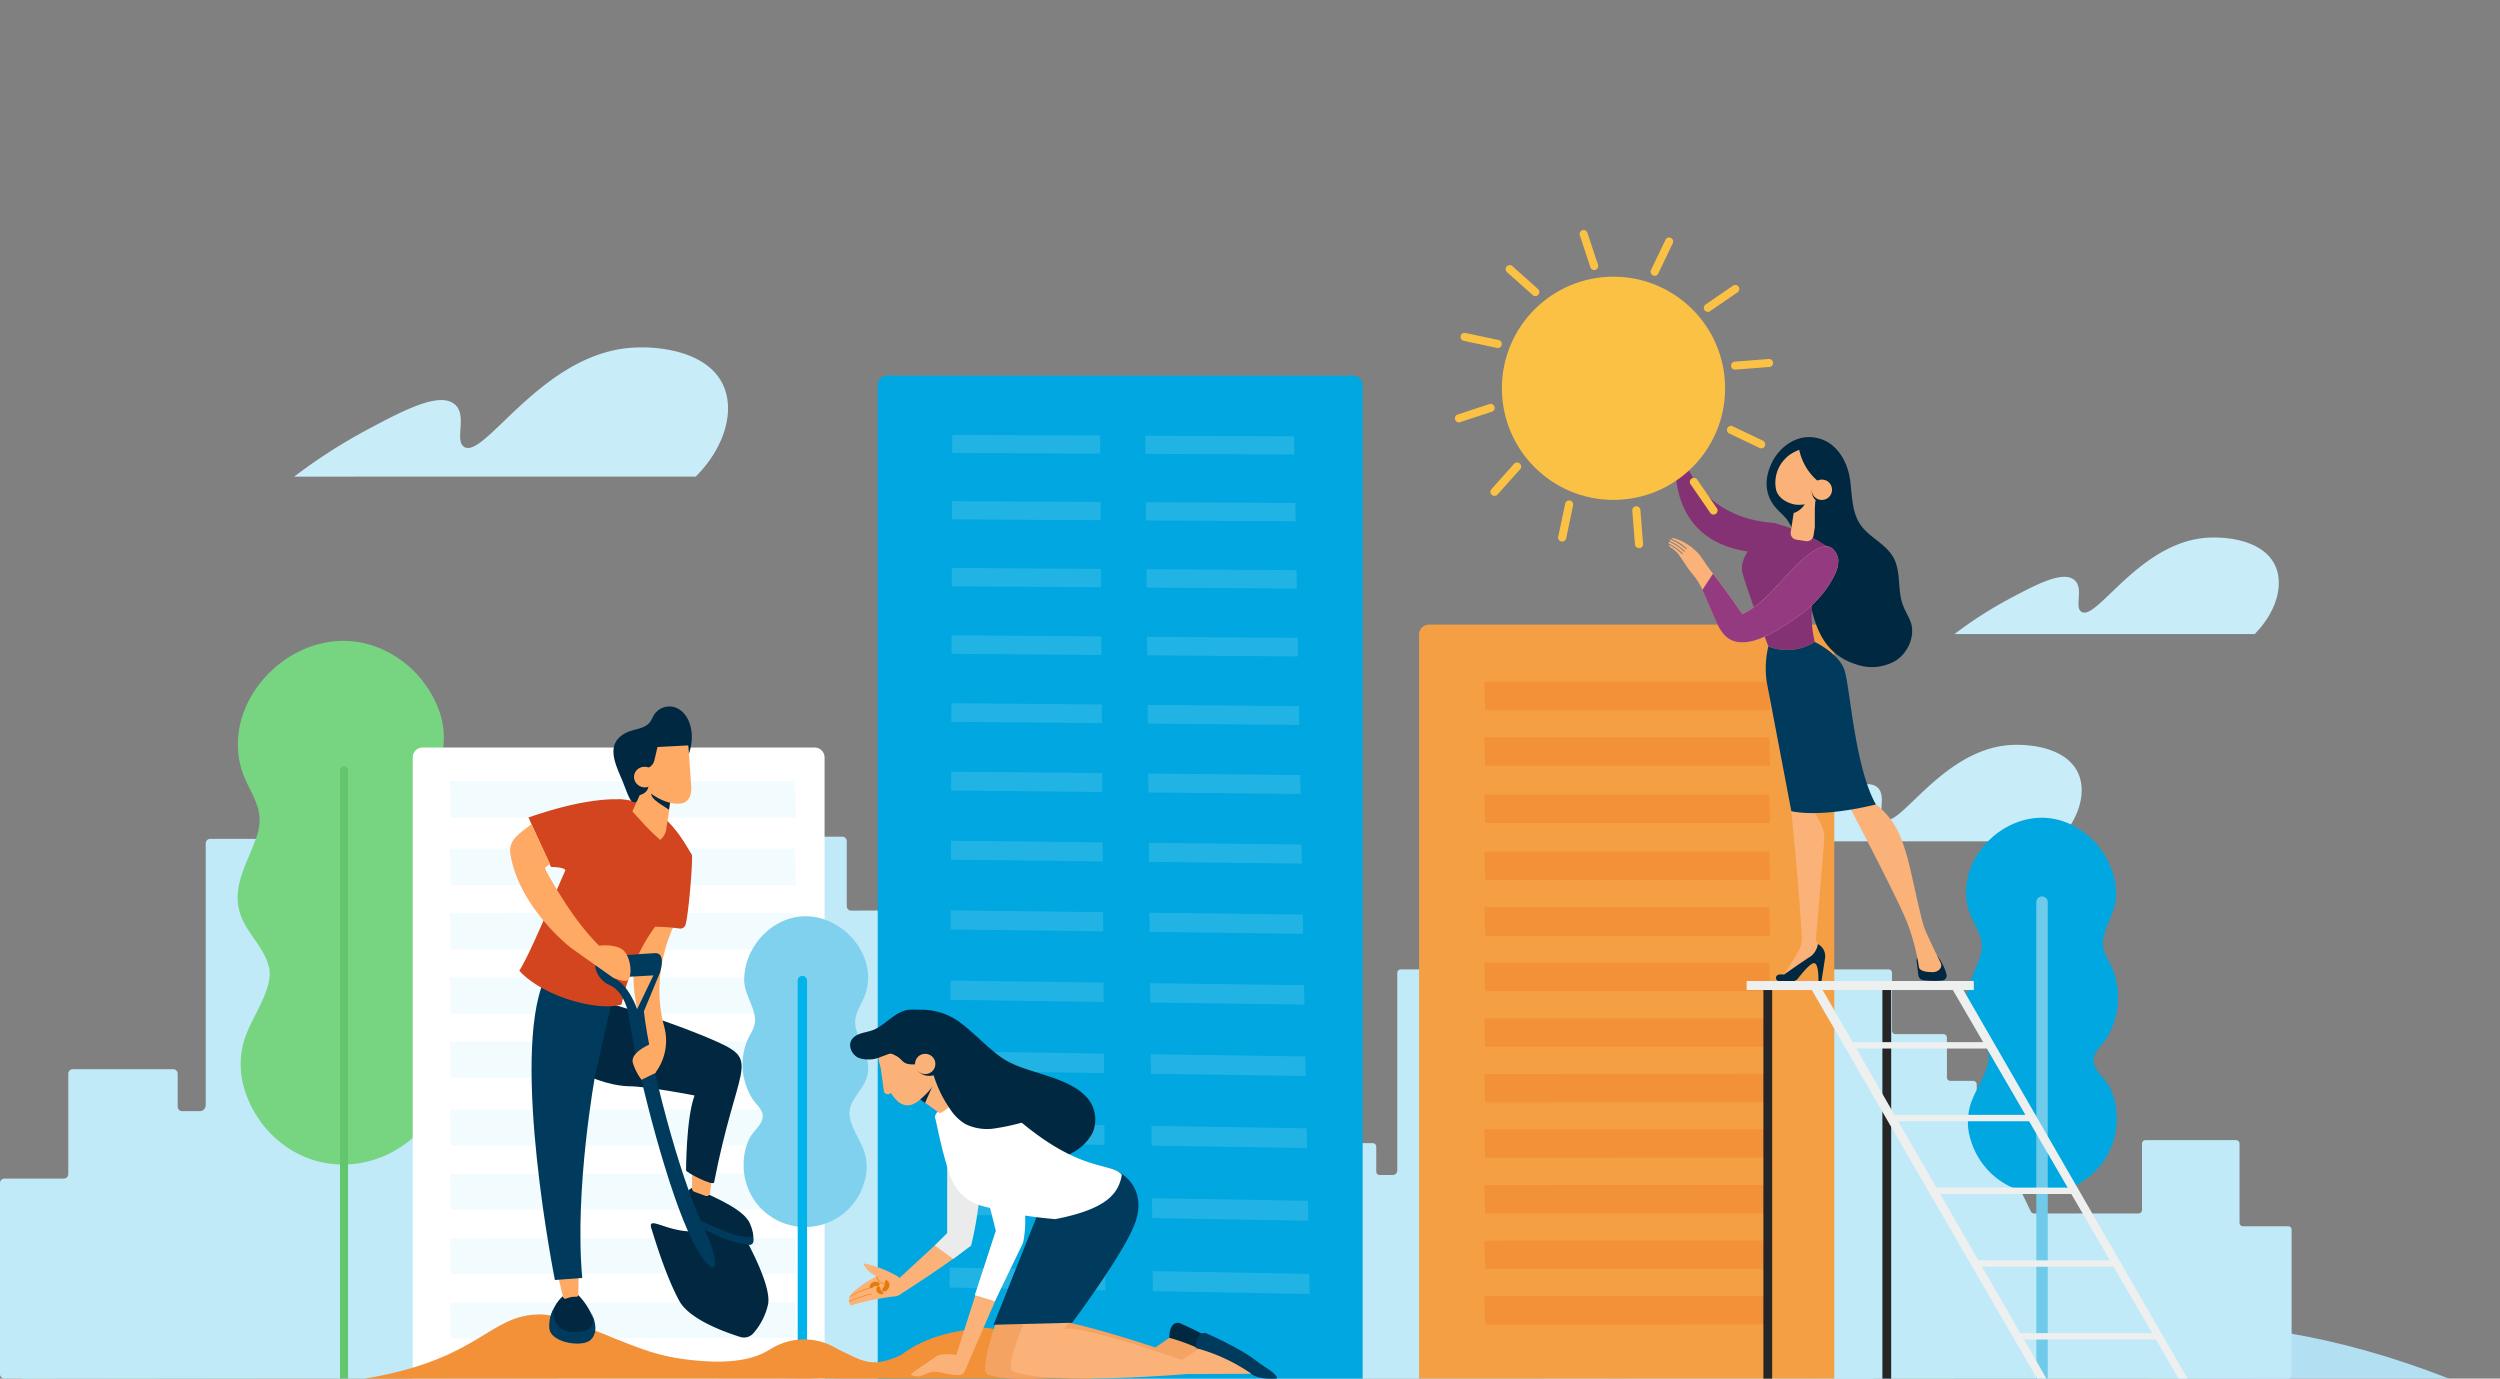 <?xml version="1.0" encoding="UTF-8"?> <svg xmlns="http://www.w3.org/2000/svg" xmlns:xlink="http://www.w3.org/1999/xlink" id="Layer_1" data-name="Layer 1" width="700" height="386" viewBox="0 0 700 386"><rect x="0" y="0" width="700" height="386" fill="#808080" stroke="none"/><defs><style> .cls-1 { fill: #b3dff2; } .cls-15, .cls-2 { fill: #c1eaf8; } .cls-3 { fill: #c8ecf8; } .cls-4 { fill: #77d481; } .cls-5 { fill: #63c56d; } .cls-13, .cls-6 { fill: #00a7e1; } .cls-7 { fill: #70cbeb; } .cls-8 { fill: #f59f44; } .cls-13, .cls-19, .cls-25, .cls-8, .cls-9 { fill-rule: evenodd; } .cls-30, .cls-9 { fill: #fff; } .cls-10 { opacity: 0.14; } .cls-11 { opacity: 0.37; } .cls-12 { fill: #00adee; } .cls-14, .cls-15 { opacity: 0.42; isolation: isolate; } .cls-16, .cls-25 { fill: #f39139; } .cls-17 { fill: #012840; } .cls-18 { fill: #003a5d; } .cls-19, .cls-20 { fill: #ffaa64; } .cls-21 { fill: #d2451e; } .cls-22 { fill: #002840; } .cls-23 { fill: #80d1ee; } .cls-24 { fill: #00b3ea; } .cls-26 { fill: #fab278; } .cls-27 { fill: #fa8000; } .cls-28 { fill: #ebebeb; } .cls-29 { fill: #f4a362; } .cls-31 { fill: #e77b09; } .cls-32 { fill: url(#linear-gradient); } .cls-33 { fill: #853275; } .cls-34 { fill: #fbc144; } .cls-35 { fill: #933a81; } .cls-36 { fill: #262528; } .cls-37 { fill: #eeefef; } </style><linearGradient id="linear-gradient" x1="284.09" y1="10.31" x2="283.64" y2="10.99" gradientTransform="translate(-1217.07 -75.26) scale(5.95 18.62)" gradientUnits="userSpaceOnUse"><stop offset="0" stop-color="#f9b776"></stop><stop offset="1" stop-color="#f47960"></stop></linearGradient></defs><title>bgHeroOurImpact</title><g id="Layer_1-2" data-name="Layer 1"><g id="Homapage"><g id="JFGH_OurImpact" data-name="JFGH OurImpact"><g id="Group-13"><g id="Group-8"><g id="ourimpact2-copy"><g id="Group"><path id="Path" class="cls-1" d="M685.65,386c-32.93-12.94-59-15.5-76.93-15.3-12.57.11-21.89.27-63.24,3.41-47.1,3.56-59.61-1.81-113.31-2.73-72.27-1.24-64.5,8.22-127.3,6.82-82.41-1.85-87.67-18-140.45-9.56-31.92,5.09-50.35,14.21-80.47,9.56-12.24-1.91-26.93-4.5-47.65-2.05-12.83,1.53-19,4.92-30.65,9.85,91.25.05,247.77,0,339,0C434,386,596.31,386.05,685.65,386Z"></path><g><path id="Path-2" class="cls-2" d="M640.72,343.36H628.07a1,1,0,0,1-1-.94V320.19a1,1,0,0,0-1-.95H600.76a1,1,0,0,0-1,.95v18.63a1,1,0,0,1-1,.95H569.5a1,1,0,0,1-.86-.54l-5.53-11.42a1,1,0,0,0-.85-.54h-3.7a1,1,0,0,1-.95-.95V312.88a1,1,0,0,0-1-.95h-2.13a1,1,0,0,1-1-.95v-7.39a1,1,0,0,0-1-.95H546.1a1,1,0,0,1-.68-.28,1,1,0,0,1-.28-.67V290.51a1,1,0,0,0-.95-.95H530.75a1,1,0,0,1-1-.95V272.38a.94.94,0,0,0-.93-.95H508.65a1,1,0,0,0-1,.95v55.37a1.26,1.26,0,0,1-1.27,1.27h-3.71a1,1,0,0,1-.95-.95v-7a1,1,0,0,0-1-1H479.4a1,1,0,0,0-.95,1v21.38a1,1,0,0,1-.95.94H432.87a1,1,0,0,0-.68.28,1,1,0,0,0-.27.67v40.74a.94.94,0,0,0,.93.95h0l129.91-.1,77.94.1a1,1,0,0,0,.95-.95V344.32a1,1,0,0,0-.28-.68,1,1,0,0,0-.67-.28Z"></path><path id="Path-Copy" class="cls-2" d="M524.31,343.36H511.67a.94.94,0,0,1-.95-.93h0V320.19a1,1,0,0,0-1-.95H484.35a1,1,0,0,0-1,.95v18.63a1,1,0,0,1-1,.95H453.09a1,1,0,0,1-.86-.54l-5.52-11.42a1,1,0,0,0-.86-.54h-3.69a1,1,0,0,1-1-.95V312.88a1,1,0,0,0-1-.95h-2.13a.94.94,0,0,1-.95-.93v-7.41a1,1,0,0,0-.95-.95h-6.54a1,1,0,0,1-.95-.95V290.51a1,1,0,0,0-.95-.95H414.35a1,1,0,0,1-.67-.28,1,1,0,0,1-.28-.67V272.38a1,1,0,0,0-.95-.95H392.24a1,1,0,0,0-1,.95v55.37A1.26,1.26,0,0,1,390,329h-3.7a.94.94,0,0,1-.95-.93v-7a1,1,0,0,0-.95-1H363a1,1,0,0,0-.95,1v21.38a.94.94,0,0,1-.94.94H316.46a1,1,0,0,0-.95.95v40.74a.94.94,0,0,0,.93.95h0l129.92-.1,77.93.1a1,1,0,0,0,1-.95V344.32a.94.94,0,0,0-.88-1h-.12Z"></path></g><g><path id="Path-3" class="cls-2" d="M200.88,330H184.25a1.25,1.25,0,0,1-1.25-1.24V310a1.25,1.25,0,0,0-1.25-1.25H148.36a1.25,1.25,0,0,0-1.25,1.25v19.2a1.25,1.25,0,0,1-1.25,1.25H128.29a1.25,1.25,0,0,1-1.14-.71l-7.26-15a1.26,1.26,0,0,0-1.14-.71H113.9a1.23,1.23,0,0,1-1.25-1.21V295.18a1.26,1.26,0,0,0-1.25-1.25h-2.8a1.25,1.25,0,0,1-1.26-1.24h0v-36a1.25,1.25,0,0,0-1.23-1.25h0l-28.77.14a1.25,1.25,0,0,1-1.24-1.25V236.14a1.26,1.26,0,0,0-1.25-1.25h-16a1.25,1.25,0,0,0-1.25,1.25v73.31a1.67,1.67,0,0,1-1.67,1.67H51a1.25,1.25,0,0,1-1.25-1.25v-9.24a1.25,1.25,0,0,0-1.25-1.25H20.37a1.25,1.25,0,0,0-1.25,1.25v28.08A1.25,1.25,0,0,1,17.91,330H1.25A1.25,1.25,0,0,0,0,331.21v53.55a1.22,1.22,0,0,0,.37.88,1.25,1.25,0,0,0,.88.36l97.18-.13,102.44.13a1.29,1.29,0,0,0,.89-.36,1.27,1.27,0,0,0,.36-.88V331.23A1.24,1.24,0,0,0,200.88,330Z"></path><path id="Path-Copy-2" class="cls-2" d="M361.88,329.37H345.25a1.25,1.25,0,0,1-1.25-1.25v-18.7a1.25,1.25,0,0,0-1.25-1.25H309.36a1.25,1.25,0,0,0-1.25,1.25v19.2a1.25,1.25,0,0,1-1.25,1.25H289.29a1.24,1.24,0,0,1-1.14-.7l-7.26-15a1.25,1.25,0,0,0-1.14-.7H274.9a1.25,1.25,0,0,1-1.25-1.25V294.57a1.26,1.26,0,0,0-1.25-1.25h-2.8a1.25,1.25,0,0,1-1.26-1.24h0v-36a1.25,1.25,0,0,0-1.24-1.24l-28.77.13a1.22,1.22,0,0,1-.88-.37,1.25,1.25,0,0,1-.36-.88V235.52a1.26,1.26,0,0,0-1.25-1.25h-16a1.26,1.26,0,0,0-1.25,1.25v73.32a1.67,1.67,0,0,1-1.67,1.67H212a1.25,1.25,0,0,1-1.25-1.25V300a1.25,1.25,0,0,0-1.25-1.25H181.37a1.25,1.25,0,0,0-1.25,1.25v28.1a1.25,1.25,0,0,1-1.24,1.24H162.25a1.25,1.25,0,0,0-1.25,1.25v53.55a1.26,1.26,0,0,0,1.25,1.25l97.18-.14,102.44.14a1.25,1.25,0,0,0,1.25-1.25V330.62a1.25,1.25,0,0,0-1.23-1.25Z"></path></g><path id="Path-4" class="cls-3" d="M194.81,133.44c8-8,11.05-18.25,7.69-25.58-4.42-9.64-18.49-11.19-26.56-10.42-24.76,2.39-40.44,31.33-46,27.68-2.78-1.81,1.06-8.87-2.66-11.94-4.25-3.53-14.14,1.63-24.35,7.08a152.23,152.23,0,0,0-20.56,13.2Z"></path><path id="Path-5" class="cls-3" d="M576.13,235.58c5.93-6,8.25-13.64,5.74-19.12-3.29-7.2-13.82-8.36-19.85-7.78-18.51,1.78-30.22,23.41-34.41,20.68-2.08-1.35.79-6.63-2-8.94-3.17-2.63-10.57,1.23-18.19,5.3a113.71,113.71,0,0,0-15.34,9.86Z"></path><path id="Path-6" class="cls-3" d="M631.32,177.53c5.93-6,8.26-13.64,5.75-19.12-3.29-7.2-13.83-8.36-19.86-7.78C598.7,152.41,587,174,582.8,171.31c-2.07-1.35.79-6.63-2-8.93-3.17-2.64-10.56,1.22-18.18,5.29a113.82,113.82,0,0,0-15.35,9.86Z"></path></g><g id="Group-2"><path id="Path-7" class="cls-4" d="M75.06,269.94c-1.45-4.86-5.8-8.7-7.56-13.39-3.12-8.28,2.16-15.3,4.54-22.89,2.49-8-2.84-11.93-4.68-19.22-4.43-17.54,11.41-35,28.76-35,10.7,0,20.46,6.67,25.26,15.95,6.1,11.74,1,19.43-1.14,31-1,5.49,2.22,8.26,4,13a30.36,30.36,0,0,1-3,26.43c-1.71,2.65-4.94,4.92-4.8,8.33.17,3.86,4.41,6.82,6.13,10a27.89,27.89,0,0,1,2.9,12.78c0,18.06-16.67,31.45-33.78,28.8-11-1.71-20-10.12-23.17-20.57a23.18,23.18,0,0,1,.73-16.26c1.92-4.84,7.14-12.3,6.15-17.75C75.31,270.77,75.2,270.35,75.06,269.94Z"></path><path id="Path-8" class="cls-5" d="M97.46,386V215.68a1.14,1.14,0,0,0-1.1-1.16h0a1.16,1.16,0,0,0-1.16,1.16V386"></path></g><g id="Group-3"><path id="Path-9" class="cls-6" d="M556.59,293.92c-1-3.49-4.16-6.25-5.43-9.61-2.25-5.94,1.56-11,3.25-16.43,1.79-5.74-2-8.57-3.38-13.79-3.16-12.6,8.22-25.12,20.67-25.12,7.53,0,14.47,4.72,18,11.18a21.15,21.15,0,0,1,2.82,10.5c-.12,4.45-2.77,7.84-3.55,12-.73,3.94,1.59,5.93,2.82,9.35a21.77,21.77,0,0,1-2.13,19c-1.23,1.9-3.55,3.52-3.45,6,.13,2.78,3.17,4.91,4.4,7.21a20,20,0,0,1,2.09,9.17c0,13-12,22.57-24.25,20.67a21.16,21.16,0,0,1-16.62-14.77,16.56,16.56,0,0,1,.52-11.66c1.37-3.47,5.12-8.83,4.41-12.74a3.62,3.62,0,0,0-.19-.9Z"></path><path id="Path-10" class="cls-7" d="M573.37,386V252.6a1.6,1.6,0,0,0-1.6-1.6h0a1.6,1.6,0,0,0-1.6,1.6V386"></path></g><g id="Group-4"><path id="Rectangle" class="cls-8" d="M400.14,174.89H510.81a2.79,2.79,0,0,1,2.79,2.79V386H397.35V177.68a2.79,2.79,0,0,1,2.79-2.79Z"></path></g><g id="Group-5"><path id="Rectangle-Copy-4" class="cls-9" d="M118.35,209.3H228.09a2.79,2.79,0,0,1,2.79,2.79V386H115.56V212.09A2.79,2.79,0,0,1,118.35,209.3Z"></path><g id="Group-9" class="cls-10"><g class="cls-11"><polygon id="Path-11" class="cls-12" points="222.83 228.97 126.27 228.94 126 218.66 222.59 218.66 222.83 228.97"></polygon><polygon id="Path-12" class="cls-12" points="222.83 247.87 126.27 247.88 126 237.66 222.59 237.66 222.83 247.87"></polygon><polygon id="Path-13" class="cls-12" points="222.83 265.83 126.27 265.85 126 255.67 222.59 255.66 222.83 265.83"></polygon><polygon id="Path-14" class="cls-12" points="222.83 283.8 126.27 283.83 126 273.68 222.59 273.66 222.83 283.8"></polygon><polygon id="Path-15" class="cls-12" points="222.83 301.76 126.27 301.8 126 291.69 222.59 291.66 222.83 301.76"></polygon><polygon id="Path-16" class="cls-12" points="222.83 320.73 126.27 320.77 126 310.69 222.59 310.66 222.83 320.73"></polygon><polygon id="Path-17" class="cls-12" points="222.83 338.69 126.27 338.74 126 328.71 222.6 328.66 222.83 338.69"></polygon><polygon id="Path-18" class="cls-12" points="222.83 356.66 126.26 356.71 126 346.71 222.59 346.66 222.83 356.66"></polygon><polygon id="Path-19" class="cls-12" points="222.83 374.62 126.27 374.69 126 364.72 222.59 364.66 222.83 374.62"></polygon></g></g></g><g id="Group-6"><path id="Rectangle-Copy-3" class="cls-13" d="M248.55,105.14h130.2a2.79,2.79,0,0,1,2.79,2.79h0V386H245.76V107.93a2.79,2.79,0,0,1,2.79-2.79Z"></path><g id="Path-20" class="cls-14"><polygon class="cls-15" points="308.07 127.02 266.61 126.84 266.62 121.78 308.04 121.94 308.07 127.02"></polygon><polygon class="cls-15" points="308.19 145.66 266.55 145.42 266.57 140.32 308.16 140.54 308.19 145.66"></polygon><polygon class="cls-15" points="308.3 164.44 266.49 164.17 266.51 159.02 308.27 159.29 308.3 164.44"></polygon><polygon class="cls-15" points="308.42 183.39 266.44 183.07 266.45 177.88 308.38 178.19 308.42 183.39"></polygon><polygon class="cls-15" points="308.65 221.76 266.32 221.34 266.33 216.07 308.62 216.47 308.65 221.76"></polygon><polygon class="cls-15" points="309.01 280.54 266.13 279.97 266.15 274.56 308.98 275.12 309.01 280.54"></polygon><polygon class="cls-15" points="308.53 202.49 266.37 202.12 266.39 196.9 308.5 197.25 308.53 202.49"></polygon><polygon class="cls-15" points="308.77 241.19 266.25 240.72 266.27 235.41 308.74 235.86 308.77 241.19"></polygon><polygon class="cls-15" points="308.89 260.78 266.2 260.26 266.21 254.9 308.86 255.41 308.89 260.78"></polygon><polygon class="cls-15" points="309.13 300.47 266.08 299.85 266.09 294.39 309.1 295 309.13 300.47"></polygon><polygon class="cls-15" points="309.26 320.57 266.01 319.89 266.03 314.39 309.23 315.06 309.26 320.57"></polygon><polygon class="cls-15" points="309.38 340.85 265.95 340.11 265.97 334.57 309.34 335.28 309.38 340.85"></polygon><polygon class="cls-15" points="309.51 361.3 265.89 360.5 265.91 354.91 309.48 355.68 309.51 361.3"></polygon><polygon class="cls-15" points="362.44 127.26 320.71 127.08 320.67 122 362.35 122.17 362.44 127.26"></polygon><polygon class="cls-15" points="362.78 145.96 320.88 145.72 320.83 140.61 362.68 140.82 362.78 145.96"></polygon><polygon class="cls-15" points="363.12 164.81 321.05 164.53 321 159.37 363.02 159.64 363.12 164.81"></polygon><polygon class="cls-15" points="363.46 183.81 321.21 183.49 321.17 178.29 363.37 178.6 363.46 183.81"></polygon><polygon class="cls-15" points="364.16 222.31 321.56 221.89 321.51 216.6 364.07 217.01 364.16 222.31"></polygon><polygon class="cls-15" points="365.24 281.29 322.08 280.72 322.04 275.29 365.14 275.85 365.24 281.29"></polygon><polygon class="cls-15" points="363.81 202.98 321.39 202.61 321.34 197.36 363.71 197.73 363.81 202.98"></polygon><polygon class="cls-15" points="364.52 241.81 321.73 241.33 321.68 236 364.42 236.46 364.52 241.81"></polygon><polygon class="cls-15" points="364.88 261.46 321.9 260.94 321.86 255.56 364.78 256.07 364.88 261.46"></polygon><polygon class="cls-15" points="365.6 301.29 322.26 300.66 322.21 295.19 365.5 295.8 365.6 301.29"></polygon><polygon class="cls-15" points="365.97 321.46 322.44 320.78 322.39 315.25 365.86 315.93 365.97 321.46"></polygon><polygon class="cls-15" points="366.33 341.8 322.62 341.07 322.57 335.5 366.23 336.22 366.33 341.8"></polygon><polygon class="cls-15" points="366.71 362.32 322.8 361.53 322.75 355.91 366.61 356.69 366.71 362.32"></polygon></g></g><g id="Group-7"><path id="Path-21" class="cls-16" d="M220.58,383.18c13.34-2.93,25.28,1.37,31.26-3.41s13.07-6.83,22.49-7.94S306,386,306,386H257C207.24,386,207.24,386.09,220.58,383.18Z"></path><path id="Path-22" class="cls-16" d="M229.47,386s-11.77-.49-14.67-1c-6.72-1.19-24.75-3.69-34.71-7.17-10.53-3.69-22.58-9.8-28.76-9.8-14.55,0-16.57,12.57-49.3,18Z"></path><g><path id="Path-23" class="cls-17" d="M182.4,344c-1.3-4.13,5.07,1.75,13.64.68s7.88-6.66,9.66-3.41,10.49,18,9.36,23.92a18.35,18.35,0,0,1-4.09,8.09,3.48,3.48,0,0,1-3.68,1.07c-4.36-1.36-14.32-4.94-17.12-10.16C186.54,357.45,183.7,348.14,182.4,344Z"></path><g id="Group-3-2"><path id="Path-24" class="cls-17" d="M194.1,332.5s-3.28.48-3.15,8c0,0,8.61,7.07,19.07,8,.79.07,1.61-2.09,0-5.84S201.81,335.94,194.1,332.5Z"></path><path id="Path-25" class="cls-18" d="M208,346.21c-2.54-.4-2.19-.35-6.83-2.2a47.71,47.71,0,0,1-10.24-5.51v1.17s8.59,7.91,19,8.83a1,1,0,0,0,.92-.51,1.92,1.92,0,0,0,.07-1.16C210.82,346.08,210.55,346.61,208,346.21Z"></path></g><path id="Path-2-2" class="cls-19" d="M193.78,326.23v6.53a1,1,0,0,0,.65.94l3.07,1.13a1,1,0,0,0,1.28-.59.86.86,0,0,0,.06-.23l.95-8.51h0Z"></path><path id="Path-26" class="cls-17" d="M164.27,282.22l7.34-1S189,286.37,201,291.79s5.35,6.43-1.06,39.32c-.48,1-7.61-2.73-7.84-3.37,0,0,0-14.7,2.38-21,0,0-13.06-2.6-18.68-2.6C170.78,304.1,147.36,299,164.27,282.22Z"></path><path id="Path-27" class="cls-17" d="M160.93,361.69a19.07,19.07,0,0,1,5.24,7.65c.36,1.1-.54,3.63-1.71,3.63h-7.61c-1.14,0-2.95-2.67-2.75-3.77C154.59,366.46,157,361.7,160.93,361.69Z"></path><path id="Path-28" class="cls-20" d="M156.35,357.66s.74,3.29,1.3,5.49a.66.66,0,0,0,.92.44,6.4,6.4,0,0,1,2.77-.5.54.54,0,0,0,.42-.16.58.58,0,0,0,.17-.41L162,357Z"></path><path id="Path-29" class="cls-18" d="M171.37,280.27c-7.7,1.33-13.82-1.18-19-5.87-9.43,21.75,3,84,3,84l7.66-.58c-2.27-24.87,3.66-57,3.66-57Z"></path><path id="Path-30" class="cls-18" d="M155.08,366.34a9.48,9.48,0,0,0-1.26,5.56c.24,4,9.19,5.53,11.6,3.23s.84-6.34,0-7.69c0,0,3,5.53-4.34,5.53S155.08,366.34,155.08,366.34Z"></path><path id="Path-31" class="cls-20" d="M189.41,257.75s-7.84,13.64-3.41,29.79a14.91,14.91,0,0,1-3.41,13.92l-.35.39-.9-10.57a45.11,45.11,0,0,1-2.54-29.85C178.94,260.89,181.43,251.79,189.41,257.75Z"></path><path id="Path-32" class="cls-21" d="M193.7,239.27c-1.93-2.78-7.33-14.91-20.46-15.52-.1,0-.2.06-.31.06h0a28.18,28.18,0,0,0-3.44.09c-7.46.56-15.21,2.82-21.52,5l6.31,13.85s4,0,4,1c-4.1,9.22-9.75,23.08-12.87,28.05,6.66,7.35,22.22,11.49,28.64,9.45,0,0,2.13-12,9.37-21.76a53.67,53.67,0,0,1,6.82.49,1.51,1.51,0,0,0,1.73-1.09C192.89,255.44,194.11,239.86,193.7,239.27Z"></path><path id="Shape" class="cls-18" d="M196.87,343.29c-6.85-14.47-15-45.86-16.58-60.13l4.47-10.75s1.94-5.71-1.37-5.53-12.79.81-15.41,1.44-1.19,5.85,2.8,7.55,5.16,7.79,5.16,7.79c1.92,14.17,10,46,16.58,60.81S203.69,357.76,196.87,343.29Zm-25.29-69.54,11.37-.64-4.55,9.45s-2.4-7.12-6.82-8.81Z"></path><path id="Path-33" class="cls-20" d="M148.81,230.76,154,241.88,152.61,243a9.51,9.51,0,0,0,.46,1.15c4.13,7.34,8.77,14.76,14.69,20.65,0,0,5.64-.81,7.46,2.08s1.57,7.22.38,7.66-4-.83-4-.83l-11.69-8.28s-14.52-11.16-17-26.25C142.31,235.15,145.36,233.48,148.81,230.76Z"></path><path id="Path-34" class="cls-20" d="M182.16,292.33s-6,2.41-4.9,5.45a14.78,14.78,0,0,0,2.38,4.55l3.94-1.92Z"></path><path id="Path-35" class="cls-17" d="M206.1,371.29H206c-.44-.15-10.84-3.62-13.31-6.35s-7.34-17.11-7.54-17.73a.33.33,0,0,1,.2-.4.33.33,0,0,1,.24,0,.34.34,0,0,1,.15.18c0,.16,5,14.9,7.39,17.51s13,6.13,13.07,6.17a.31.31,0,0,1,.2.39.32.32,0,0,1-.3.22Z"></path><path id="Path-36" class="cls-22" d="M172.43,214c-1.1-3.36-1.23-6.73,2.84-8.81,2.24-1.14,5.17-1,6.73-3,.52-.7.81-1.56,1.29-2.27a5.12,5.12,0,0,1,7.07-1.18c2.19,1.52,3.28,4.43,3.34,7.26.17,7.06-5.16,13.43-11,16.32-6.21,3.06-5.4,4-8.18-3.08C173.9,217.62,173,215.82,172.43,214Z"></path><path id="Path-37" class="cls-20" d="M184.84,235.15a55.18,55.18,0,0,1-5-4.91c-.25-.29-.51-.57-.77-.84l-2-2.21,3-6.67,8.1,1.26-1.64,10.51a4.57,4.57,0,0,1-1.66,2.86Z"></path><path id="Path-38" class="cls-22" d="M182.47,220.28l-.11.74a4.09,4.09,0,0,0,0,1.48c.49,1.58,2.49,2.53,4.94,4.22l.86-5.55Z"></path><path id="Path-39" class="cls-20" d="M193.54,220.2l-.74-10.69a5.31,5.31,0,0,0-.11-.8l-13.87.73v.8l.61,8.73a4.67,4.67,0,0,1-.05,1.18c.12.12.24.24.35.37s.42-.05.69-.06c1.44,1.92,6.52,5.2,10.44,4.47C193.06,224.52,193.69,222.36,193.54,220.2Z"></path><path id="Path-40" class="cls-22" d="M184.5,207.45l-1.27,5.41a3.08,3.08,0,0,1-3.64,2.35h0l-2.94-.71.19-7.85,5,.17Z"></path><path id="Path-41" class="cls-22" d="M182.66,216.54l-1.22,4.18c-.4,1.4-2.31,2.27-4.55,2.16l1.19-7.64Z"></path><path id="Path-42" class="cls-20" d="M182.2,220a3.09,3.09,0,0,1-4.15-.84,2.79,2.79,0,0,1,.65-3.89l.17-.11A3.07,3.07,0,0,1,183,216a2.79,2.79,0,0,1-.65,3.89l-.17.11Z"></path></g><g id="Path-43"><path class="cls-23" d="M238.05,310.13c.85-2.87,3.41-5.15,4.48-7.92,1.84-4.91-1.29-9.1-2.69-13.56-1.47-4.74,1.71-7.09,2.78-11.37,2.62-10.4-6.78-20.73-17.05-20.73-6.22,0-11.93,3.88-14.88,9.23a17.31,17.31,0,0,0-2.32,8.66c.1,3.67,2.27,6.47,2.93,9.9.6,3.26-1.32,4.9-2.35,7.72a18,18,0,0,0,1.77,15.66c1,1.57,2.92,2.91,2.84,4.94-.1,2.27-2.62,4-3.63,5.94a16.44,16.44,0,0,0-1.71,7.58A17.21,17.21,0,0,0,242,331a13.69,13.69,0,0,0-.43-9.64c-1.14-2.84-4.23-7.28-3.64-10.51A4.51,4.51,0,0,1,238.05,310.13Z"></path><path class="cls-24" d="M224.66,385h0a1.32,1.32,0,0,1-1.31-1.32V274.56a1.31,1.31,0,0,1,1.31-1.31h0a1.32,1.32,0,0,1,1.32,1.31V383.71A1.35,1.35,0,0,1,224.66,385Z"></path></g><path id="Path-44" class="cls-16" d="M209,385.74a17.53,17.53,0,0,1,32.2-.22"></path><path id="Path-3-2" class="cls-25" d="M184.12,379.29q21,4.29,30.3-.78c9.29-5.07,16.26-2.77,22.46.37s8.57,3.56,15.82.41q7.24-3.14,0,5.18H183.13Z"></path></g><g id="Group-8-2"><g id="Path-7-2"><path id="Path-45" class="cls-22" d="M251,284.45c.42-.63,2.43-1.14,3.21-1.28a16.86,16.86,0,0,1,7-.16,18,18,0,0,1,7,2.84c3.94,2.81,7.19,6.41,11,9.38s7.57,3.94,12.35,5.46c4.54,1.46,9.33,3.05,12.31,6.13a9.31,9.31,0,0,1,2,10.48,13.75,13.75,0,0,1-10.16,6.95c-6.55,1.14-13.4-1.7-17.92-5.65a25.59,25.59,0,0,1-5.68-7,19.63,19.63,0,0,0-2.77-4.47c-2.2-2.23-5.86-3.29-8.85-4.91-6.39-3.47-3-8.58-5.11-13.49a5.61,5.61,0,0,0-2.63-3C250.84,284.93,250.38,285.29,251,284.45Z"></path></g><path id="Path-46" class="cls-26" d="M251.9,360.27a1.4,1.4,0,0,0,.42-1.88,3.64,3.64,0,0,0-1.61-1.37,32.16,32.16,0,0,0-9-3.31,6.54,6.54,0,0,0,3.85,3.62,34.54,34.54,0,0,0-5.75,3.66,6,6,0,0,0-1.83,2,2.32,2.32,0,0,0,.22,2.55A70.35,70.35,0,0,1,250.3,363a3.15,3.15,0,0,0,1.68-.53c1.06-.89.46-2.59-.21-3.8Z"></path><path id="Path-47" class="cls-27" d="M249.15,359.57h.11v-.19a3.19,3.19,0,0,1-2.84-.57,2,2,0,0,1-.82-1.53h-.2a2.11,2.11,0,0,0,.89,1.71A3.37,3.37,0,0,0,249.15,359.57Z"></path><path id="Path-48" class="cls-27" d="M237.72,364.52A32.24,32.24,0,0,1,244,362.4v-.19a31.35,31.35,0,0,0-6.25,2.13Z"></path><path id="Path-49" class="cls-27" d="M238,363.15a18.21,18.21,0,0,1,5.51-2.37l0-.2a18.62,18.62,0,0,0-5.57,2.4Z"></path><path id="Path-50" class="cls-26" d="M251.83,357.86l13.28-12.26,5.68-3.16c-.4.44.57,1.79.53,3.29a14.87,14.87,0,0,1-.3,3.12c-.41,1.77-19.33,13.8-19.33,13.8"></path><path id="Path-51" class="cls-28" d="M265.21,321.34v23.92l-3.47,3.47,5.17,3.76,5-3.72a99.66,99.66,0,0,0,2.84-24.63Z"></path><path id="Path-52" class="cls-26" d="M263.58,384.3c-4.45-1.08-4.9,2.27-8.61.6.86-1,4.43-3.09,7-5,1.71-1.29,5.78-.49,5.78-.49l10.8-33.78,5-.71c1.44.44,3,1.92,2.37,3.29-7.47,15.94-15.38,35-15.91,36S268,385.36,263.58,384.3Z"></path><path id="Path-53" class="cls-29" d="M303.37,364.46c-.09.11-17.71,5.77-11.57,5s31.72,7.83,31.72,7.83l5.76-4c4.66,5.53,13.48,1.76,14.4,8.48l-18.63.07s-38.29,7-48.55,3c-3.11-1.14,5.43-23.27,5.43-23.27Z"></path><path id="Path-54" class="cls-22" d="M327.4,374.59s-.12-4.73,2.84-4.15c0,0,9.39,4,14.45,8,1.91,1.48,5.35,3.22,5.46,4.68,0,0-5.49.57-7.61-1.63A50.64,50.64,0,0,0,327.4,374.59Z"></path><path id="Path-55" class="cls-26" d="M305,362.69l-7,9.36c6.13-.78,32.87,8.71,32.87,8.71l6.31-4c4.67,5.52,12.92,1.18,13.84,7.9l-18.63.07S293.92,388,283.66,384c-3.11-1.13,6.35-21.28,6.35-21.28Z"></path><path id="Path-56" class="cls-18" d="M334.82,377.44s-.12-4.73,2.84-4.15c0,0,9.39,4,14.45,8,1.92,1.49,5.35,3.22,5.46,4.68,0,0-5.49.57-7.61-1.62A50.06,50.06,0,0,0,334.82,377.44Z"></path><path id="Path-57" class="cls-18" d="M294.17,330.9s10.49-5.26,16-3.95,10.53,6.66,7.86,14.92-17.83,28.5-17.83,28.5l-22,.56Z"></path><path id="Path-58" class="cls-30" d="M280.85,309.73c-8-6.93-10.94-4.91-10.94-4.91s-8.73,6.35-8.09,8.14c.41,1.14,1.8,9.51,4.38,16.66a12.91,12.91,0,0,0,8.62,8c.75.21,1.55.42,2.4.61.95,3.69,1.61,6.41,1.61,6.41l-5.89,18,5.62,1.7,7.9-16.36a29.53,29.53,0,0,0,.57-7.62c4.07.64,8.43,1,8.43,1,15.09-2.93,17.76-7.55,18.66-12.41C310.79,325,301.65,329.21,280.85,309.73Z"></path><path id="Path-59" class="cls-26" d="M254.79,305.61c.31.23,8.12,6.08,8.42,6.1s5.27-3.25,6.39-6.46l-9.74-5.19Z"></path><path id="Path-60" class="cls-31" d="M245.13,358.9c1.25,0,1.26.6,1.14.92s-.9.18-1.32.31-1,.85-1.37.49S243.86,358.85,245.13,358.9Z"></path><path id="Path-61" class="cls-31" d="M245.38,361.2c-.09-1,.47-1.13.8-1s.27.72.44,1,.94.72.62,1.07S245.46,362.26,245.38,361.2Z"></path><path id="Path-62" class="cls-31" d="M248.62,361c-.89,1-1.4.61-1.6.27s.46-.88.63-1.32-.09-1.46.49-1.51S249.53,359.92,248.62,361Z"></path><g id="Path-8-2"><polygon id="Path-63" class="cls-22" points="261.71 302.69 259.01 308.83 255.37 306.25 256.79 297.37 261.71 302.69"></polygon><path id="Path-64" class="cls-26" d="M245.9,296.18s3.59,18.42,11.45,11.93a23.51,23.51,0,0,0,6.88-9.31l-4.39-8.52-11.23,2.79Z"></path><path id="Path-65" class="cls-22" d="M266.2,295.43c.08-.44.16-.85.23-1.28a21.06,21.06,0,0,0,0-4.49,8.53,8.53,0,0,0-.47-2.74,6,6,0,0,0-3.48-3.2,18.4,18.4,0,0,0-4.71-.88,12.78,12.78,0,0,0-4,0,10.23,10.23,0,0,0-2.9,1.3c-2.19,1.35-3.87,3.19-6.25,4.21-2,.81-4.62.79-6,2.55s-.15,4.44,1.82,5.32a8.69,8.69,0,0,0,6.34-.35c2.74-.93,2.27-1.23,4.21-.18,1.61.87,1.61,2,3.61,2.28s2.94-.57,4.62,1.18c1.17,1.23,10.73,4,12.3,2.47,1.11-1-5.6-2-5.68-3.19a12.12,12.12,0,0,1,.35-3Z"></path><path id="Path-9-2" class="cls-26" d="M246.87,301l.62,4.55a1,1,0,0,0,.57.73,1.14,1.14,0,0,0,1,0l.65-.36-3.12-6.9Z"></path></g><path id="Path-10-2" class="cls-22" d="M257,299.72c1.08,1.6,3.44,2,5.77.92l-3.44-3.45L257,299.74Z"></path><path id="Path-11-2" class="cls-26" d="M261.64,296.71a2.84,2.84,0,1,1-3.77-1.39l.05,0A2.85,2.85,0,0,1,261.64,296.71Z"></path><polygon id="Path-66" class="cls-22" points="264.21 302.37 261.07 300.78 265 298.72 264.21 302.37"></polygon><path id="Path-67" class="cls-22" d="M295.54,314.23c-2.75-1.23-6.08-.7-9.06,0a62.29,62.29,0,0,1-8.11,1.75,13.79,13.79,0,0,1-8.07-1.25,13.21,13.21,0,0,1-4.35-4.32,33.75,33.75,0,0,1-4.6-9.58l14.9-.12Z"></path></g></g></g><g id="Group-9-2"><polygon id="Path-68" class="cls-16" points="495.62 246.45 415.85 246.43 415.62 238.45 495.42 238.45 495.62 246.45"></polygon><polygon id="Path-Copy-4" class="cls-16" points="495.62 230.45 415.85 230.43 415.62 222.45 495.42 222.45 495.62 230.45"></polygon><polygon id="Path-Copy-6" class="cls-16" points="495.62 214.45 415.85 214.43 415.62 206.45 495.42 206.45 495.62 214.45"></polygon><polygon id="Path-Copy-7" class="cls-16" points="495.62 198.9 415.85 198.88 415.62 190.9 495.42 190.9 495.62 198.9"></polygon><polygon id="Path-69" class="cls-16" points="495.62 262 415.84 262.01 415.62 254.01 495.42 254.01 495.62 262"></polygon><polygon id="Path-70" class="cls-16" points="495.62 277.55 415.84 277.56 415.62 269.58 495.42 269.56 495.62 277.55"></polygon><polygon id="Path-71" class="cls-16" points="495.62 293.1 415.84 293.12 415.62 285.14 495.42 285.12 495.62 293.1"></polygon><polygon id="Path-72" class="cls-16" points="495.62 308.64 415.84 308.67 415.62 300.7 495.42 300.67 495.62 308.64"></polygon><polygon id="Path-73" class="cls-16" points="495.62 324.19 415.84 324.23 415.62 316.26 495.42 316.23 495.62 324.19"></polygon><polygon id="Path-74" class="cls-16" points="495.62 339.74 415.84 339.78 415.62 331.82 495.43 331.78 495.62 339.74"></polygon><polygon id="Path-75" class="cls-16" points="495.62 355.3 415.84 355.34 415.62 347.38 495.42 347.34 495.62 355.3"></polygon><polygon id="Path-76" class="cls-16" points="495.62 370.84 415.84 370.9 415.62 362.94 495.42 362.9 495.62 370.84"></polygon></g></g></g></g><g id="Group-9-3"><g><path id="Path-77" class="cls-22" d="M500,145.06c-.84-1-1.86-1.84-2.73-2.84-3.36-3.84-3.3-8.61-.88-13.18,2.07-3.85,6-6.69,10.19-6.65,6.72.07,10.72,5.91,11.5,12.41.5,4.12.5,8.55,2.72,11.93,2.49,3.78,7.26,5.47,9.41,9.47s1,9.14,2.67,13.39c.66,1.73,1.7,3.27,2.27,5.07,1,3.79-1,8.1-4.21,10.23a13.1,13.1,0,0,1-11,1.2c-17.53-5.32-11-27.78-19.37-40.28A7,7,0,0,0,500,145Z"></path><g id="Path-78"><path class="cls-32" d="M471.46,123.59a1,1,0,0,1,1.21-1,2,2,0,0,0,2.31-1.28l-.14-6.15a1,1,0,0,0-.47-.82.71.71,0,0,0-1,.27l0,0a22,22,0,0,1-2.28,4,4.67,4.67,0,0,0-1.33,2,51.59,51.59,0,0,0-.57,12.16,9.59,9.59,0,0,0,3.53-1.57,23.48,23.48,0,0,1-1.23-7.71Z"></path><path class="cls-33" d="M497.11,146.53c-.2-.45-16.65.48-24.4-15.23a9.59,9.59,0,0,1-3.53,1.57c2.49,29.17,36.56,20.91,36.56,20.91C508.4,151.79,497.91,148.32,497.11,146.53Z"></path></g><path id="Path-79" class="cls-17" d="M536.65,269.08l.48,3.95a1.62,1.62,0,0,0,1.43,1.42,24.63,24.63,0,0,0,5.29.09,1.46,1.46,0,0,0,1-.63,1.4,1.4,0,0,0,.15-1.18,14.2,14.2,0,0,0-2.65-5.17H538a1.36,1.36,0,0,0-1.35,1.37.76.76,0,0,0,0,.15Z"></path><path id="Path-80" class="cls-26" d="M502.32,222.78l-.74,4.36s2.47,25.09,2.91,35.14a7.85,7.85,0,0,1-1.13,4.46l-4.31,7L510,267.28l.22-1.34-1.8-2.46,2.35-28.11a8.62,8.62,0,0,0-1-4.78l-2.27-4.25Z"></path><path id="Path-81" class="cls-17" d="M498.3,274.76h3.49a2.11,2.11,0,0,0,1.67-.82c1.09-1.41,3.35-4.17,4.43-4.25,1.45-.09,1.27,5.07,1.27,5.07H510l1-6.42a3.79,3.79,0,0,0-2-4h0a5.33,5.33,0,0,1-2.14,3.54c-1.8,1.09-7.32,5-7.32,5a5.62,5.62,0,0,0-1.42,0,1,1,0,0,0-.76.54.94.94,0,0,0,.09.93A.93.93,0,0,0,498.3,274.76Z"></path><path id="Path-82" class="cls-26" d="M517.31,224.85s14.52,27.54,16.83,33.82a59.89,59.89,0,0,1,3.14,12c.05.78,1,1.52,3.68,1.52a2.59,2.59,0,0,0,2.37-1.08,1.54,1.54,0,0,0,.06-1.5c-.84-1.71-3.51-7.14-4.49-9.6-1.18-2.94-3.71-16.26-5.12-20.9s-3-9.66-9-14.29C524.78,224.85,520.63,220.77,517.31,224.85Z"></path><path id="Path-83" class="cls-33" d="M508.14,179.74c-3.74-15.87,5.75-24.84,5.75-24.84-6-5.74-16.89-8.36-16.89-8.36s-10.4,7.61-9.17,13.56c.72,3.49,7.31,20.91,7.31,20.91A14.48,14.48,0,0,0,508.14,179.74Z"></path><path id="Path-84" class="cls-18" d="M516.44,187.59c-1.52-4.59-8.3-7.85-8.3-7.85a14.48,14.48,0,0,1-13,1.27,26.08,26.08,0,0,0-.43,10.07c.94,4.86,6.87,36.06,6.87,36.06,9.32,1.89,23.66-1.9,23.66-1.9C519.3,214.69,518,192.18,516.44,187.59Z"></path><g><circle id="Oval" class="cls-34" cx="451.78" cy="108.72" r="31.25"></circle><path id="Path-85" class="cls-34" d="M446.58,75.6a1.13,1.13,0,0,1-1.27-.75l-3-9.1a1.13,1.13,0,0,1,2.13-.7l3,9.09a1.13,1.13,0,0,1-.72,1.42Z"></path><path id="Path-86" class="cls-34" d="M459.12,153.46H459a1.14,1.14,0,0,1-1.21-1l-.75-9.54a1.14,1.14,0,0,1,2.27-.18l.75,9.55a1.13,1.13,0,0,1-.94,1.21Z"></path><path id="Path-87" class="cls-34" d="M430.18,82.89a1.1,1.1,0,0,1-1-.26L422,76.26a1.18,1.18,0,0,1-.4-1.1,1.14,1.14,0,0,1,1.34-.9,1.12,1.12,0,0,1,.56.29l7.14,6.38a1.12,1.12,0,0,1,.09,1.58,1,1,0,0,1-.63.38Z"></path><path id="Path-88" class="cls-34" d="M480,144.06a1.14,1.14,0,0,1-1.14-.48l-5.42-7.88a1.16,1.16,0,0,1-.2-1.21,1.14,1.14,0,0,1,2.06-.07l5.42,7.89a1.14,1.14,0,0,1-.29,1.56,1,1,0,0,1-.43.19Z"></path><path id="Path-89" class="cls-34" d="M419.61,97.42a1,1,0,0,1-.43,0l-9.37-2a1.13,1.13,0,0,1,.46-2.21l9.37,2a1.14,1.14,0,0,1,.82,1.39,1.12,1.12,0,0,1-.82.82Z"></path><path id="Path-90" class="cls-34" d="M493.31,125.5a1.1,1.1,0,0,1-.69-.1L484,121.28a1.13,1.13,0,0,1-.2-1.6,1.15,1.15,0,0,1,1.2-.4l8.64,4.13a1.14,1.14,0,0,1,.5,1.53,1.13,1.13,0,0,1-.78.6Z"></path><path id="Path-91" class="cls-34" d="M408.64,118.27a1.14,1.14,0,0,1-.57-2.18l9.09-3a1.14,1.14,0,0,1,.71,2.14l-9.1,3Z"></path><path id="Path-92" class="cls-34" d="M495.58,102.75h-.11l-9.54.74a1.14,1.14,0,0,1-1.23-1,1.08,1.08,0,0,1,.11-.59,1.14,1.14,0,0,1,.94-.64l9.54-.75a1.13,1.13,0,0,1,.29,2.23Z"></path><path id="Path-93" class="cls-34" d="M418.65,138.82a1.13,1.13,0,0,1-.95-.26,1.16,1.16,0,0,1-.1-1.6l6.38-7.13a1.14,1.14,0,0,1,1.71,1.5l-6.38,7.13A1.14,1.14,0,0,1,418.65,138.82Z"></path><path id="Path-94" class="cls-34" d="M478.3,87.32a1.13,1.13,0,0,1-1.22-1,1.15,1.15,0,0,1,.39-1l7.89-5.42a1.14,1.14,0,0,1,1.28,1.86l-7.89,5.42a1.21,1.21,0,0,1-.45.16Z"></path><path id="Path-95" class="cls-34" d="M437.6,151.62a1,1,0,0,1-.43,0,1.13,1.13,0,0,1-.88-1.33l2-9.38a1.13,1.13,0,0,1,2.2.46l-1.95,9.37A1.14,1.14,0,0,1,437.6,151.62Z"></path><path id="Path-96" class="cls-34" d="M463.5,77.19a1.18,1.18,0,0,1-.69-.09,1.14,1.14,0,0,1-.53-1.5l4.13-8.6a1.12,1.12,0,0,1,1.43-.39,1.14,1.14,0,0,1,.6,1.36l-4.13,8.64a1.16,1.16,0,0,1-.81.62Z"></path></g><g><path id="Shape-2" class="cls-26" d="M502.25,173.45c4.7-3.16,8.94-7.27,11.41-12.44a8.68,8.68,0,0,0,1.06-4.2c-.1-1.35-1.14-3.33-2.65-3.74a1.77,1.77,0,0,0-.56-.09c-1.86-.12-4.1,1.5-5.39,2.51-6.46,5.07-10.8,12.86-18.27,16.48-.37-.57-.76-1.1-1.14-1.63q-1.29-1.92-2.66-3.79c-1.44-2-2.92-4-4.41-5.91l-1.14-1.53c-1.23-1.62-2.19-3.54-3.74-4.91-.37-.34-.75-.65-1.13-1a16.18,16.18,0,0,0-4.48-2.37,2.62,2.62,0,0,0-1-.16h0a.14.14,0,0,0-.1.13.13.13,0,0,0,.1.13,15,15,0,0,1,4.1,2.56.17.17,0,0,1,0,.21.16.16,0,0,1-.22,0,15.47,15.47,0,0,0-4.29-2.61.13.13,0,0,0-.15.06l-.08.14a.15.15,0,0,0,.08.19,16.73,16.73,0,0,1,4.1,2.75.21.21,0,0,1,.06.1.13.13,0,0,1,0,.12.17.17,0,0,1-.21,0,16.27,16.27,0,0,0-4.06-2.71.11.11,0,0,0-.11,0s-.06,0-.08.08a1.28,1.28,0,0,0-.05.27.13.13,0,0,0,.06.14,15,15,0,0,1,3.8,2.65.16.16,0,0,1,0,.22.17.17,0,0,1-.1,0,.21.21,0,0,1-.11,0,12.91,12.91,0,0,0-3.37-2.44.12.12,0,0,0-.14,0,.11.11,0,0,0,0,.15c.17.44.82.67,1.18,1a10.67,10.67,0,0,1,1.48,1.45v.07c1.33,1.7,2.32,3.63,3.72,5.23a20.62,20.62,0,0,1,2.94,4.61c.95,1.93,1.7,4,2.57,5.87,1.67,3.78,3,8.37,7.83,8.77C492.21,180.26,498.23,176.16,502.25,173.45Zm-15.71-2.38a.25.25,0,0,0-.05-.15l.08.23Z"></path><path id="Shape-2-2" class="cls-35" d="M476.66,165.17c.94,1.93,1.7,4,2.57,5.87,1.67,3.78,3,8.37,7.83,8.77,5.15.45,11.17-3.65,15.19-6.36,4.7-3.16,8.94-7.27,11.41-12.44a8.68,8.68,0,0,0,1.06-4.2c-.1-1.35-1.14-3.33-2.65-3.74a1.77,1.77,0,0,0-.56-.09c-1.86-.12-4.1,1.5-5.39,2.51-6.46,5.07-10.8,12.86-18.27,16.48-.37-.57-.76-1.1-1.14-1.63q-1.29-1.92-2.66-3.79c-1.44-2-2.92-4-4.41-5.91m6.88,10.41a.47.47,0,0,0-.06-.15l.08.23Z"></path></g><path id="Path-2-3" class="cls-26" d="M502.77,140.07,501.41,149a1.84,1.84,0,0,0,1.55,2.1l2.71.42a1.85,1.85,0,0,0,2.11-1.53l.37-2.4v-5.1l.16-2.66v-.14l-2,.16h-.24Z"></path><path id="Path-3-3" class="cls-22" d="M502.68,139.69l-.56,4a5.8,5.8,0,0,0,3.45-2.95,6.43,6.43,0,0,0,.46-1.34Z"></path><path id="Path-4-2" class="cls-26" d="M510.48,135.86v-.05a15.71,15.71,0,0,1-6.7-9.86,13.18,13.18,0,0,0-2.37,1.2l-.25.16a9.16,9.16,0,0,0-1.44,1.27,9.59,9.59,0,0,0-2.43,8.49c.6,2.61,3.66,4.13,6.07,4.28a11,11,0,0,0,5.28-1.22l.43-.48.53-.53c.37-1,.62-2.52,1.09-2.92a1.2,1.2,0,0,0-.21-.34Z"></path><path id="Path-5-2" class="cls-22" d="M507.37,136.86c-.42,1.88.94,3.86,3.31,4.81l.13-4.87h-3.47Z"></path><path id="Path-6-2" class="cls-26" d="M512.77,138.17a2.85,2.85,0,1,1-1.62-3.69l.06,0A2.88,2.88,0,0,1,512.77,138.17Z"></path></g><g><path id="Path-97" class="cls-36" d="M496.21,386V276.24c0-.51-.57-.91-1.24-.91s-1.22.4-1.22.91V386"></path><path id="Path-98" class="cls-36" d="M529.53,386V277.15c0-.5-.57-.91-1.23-.91s-1.23.41-1.23.91V386"></path><path id="Path-99" class="cls-37" d="M612.51,386,549,275.9a1.42,1.42,0,0,0-1.61-.47c-.62.19-1.2.72-.94,1.17L610,386"></path><path id="Path-100" class="cls-37" d="M573,386,509.58,275.9a1.44,1.44,0,0,0-1.62-.47c-.62.19-1.31.72-1,1.17L570.38,386"></path><path id="Path-101" class="cls-37" d="M489.06,277.21h63.61v-2.53H489.06Z"></path><path id="Path-102" class="cls-37" d="M517.94,293.58h39c.68,0,1.23-.39,1.23-.89s-.57-.9-1.23-.9h-39c-.67,0-1.22.41-1.22.9S517.27,293.58,517.94,293.58Z"></path><rect id="Rectangle-2" class="cls-37" x="529.9" y="312.16" width="38.96" height="1.79"></rect><rect id="Rectangle-3" class="cls-37" x="541.47" y="332.53" width="38.96" height="1.79"></rect><path id="Path-103" class="cls-37" d="M553.61,354.69h39c.67,0,1.22-.4,1.22-.89s-.57-.9-1.22-.9h-39c-.68,0-1.23.4-1.23.9S552.93,354.69,553.61,354.69Z"></path><path id="Path-104" class="cls-37" d="M565.34,375.06h39c.68,0,1.23-.4,1.23-.89s-.57-.9-1.23-.9h-39c-.68,0-.23.4-.23.9S564.66,375.06,565.34,375.06Z"></path></g></g></g></svg> 